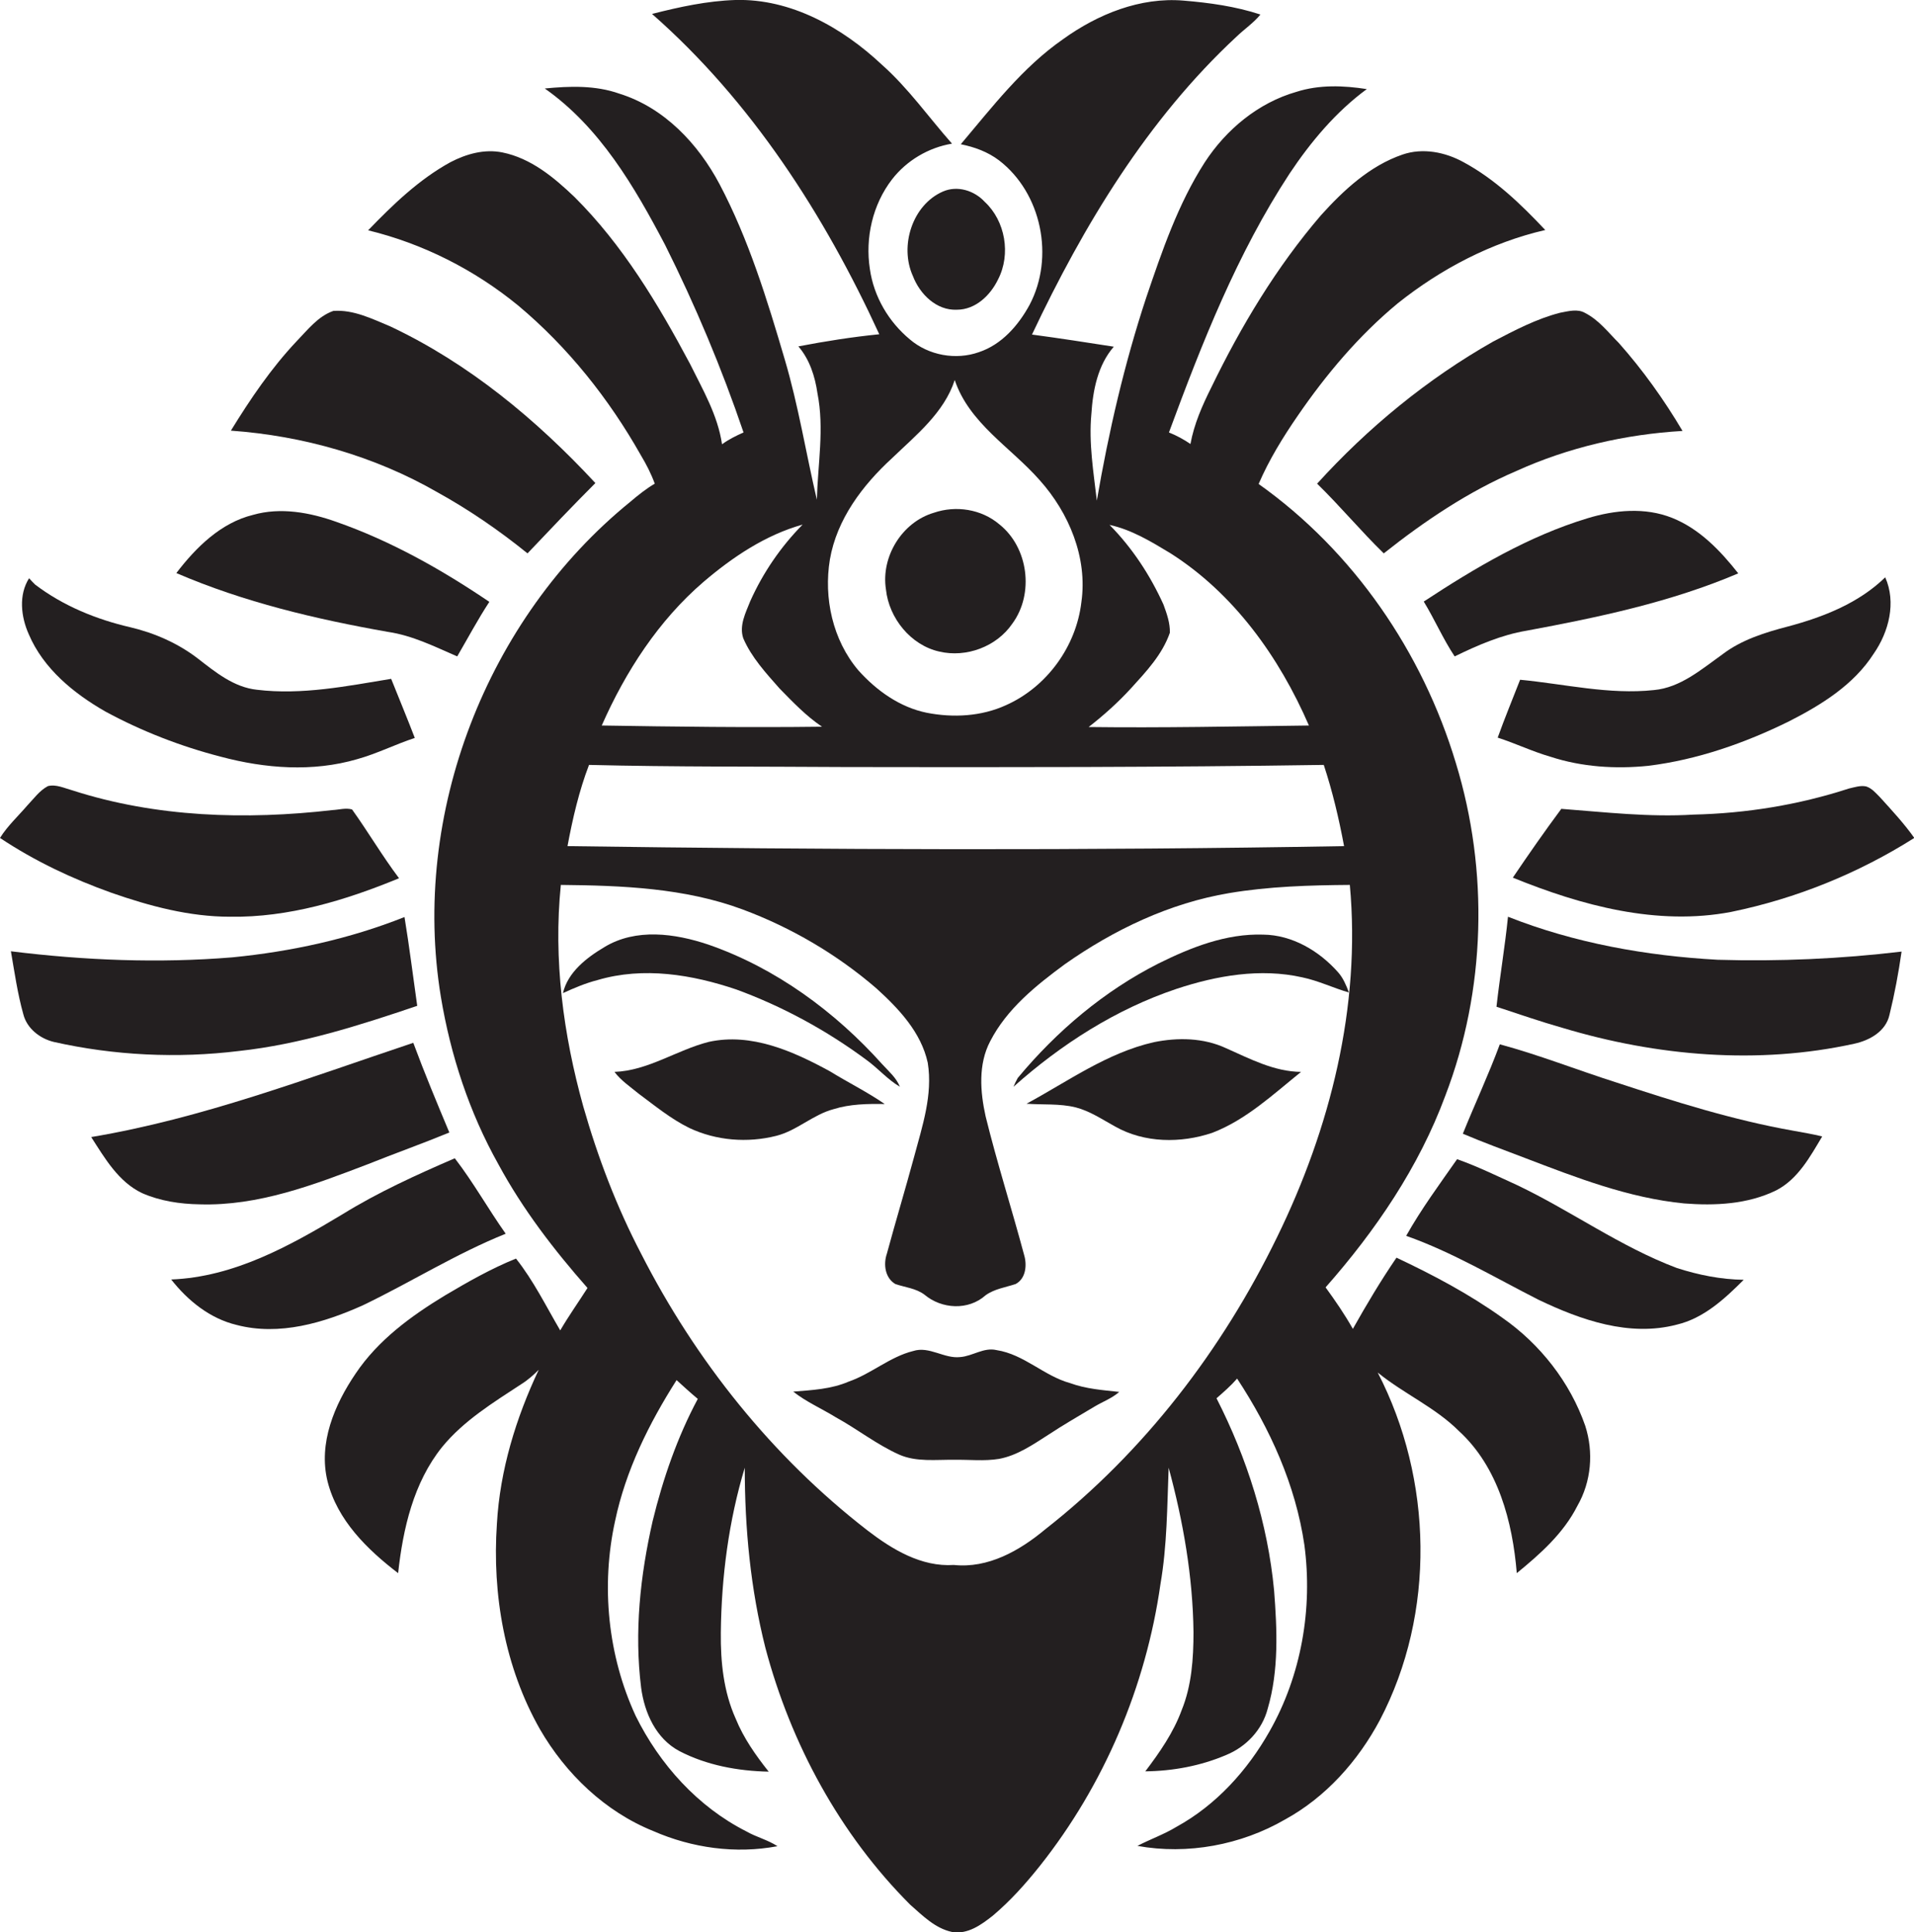 <?xml version="1.0" encoding="utf-8"?>
<!-- Generator: Adobe Illustrator 19.2.0, SVG Export Plug-In . SVG Version: 6.00 Build 0)  -->
<svg version="1.1" id="Layer_1" xmlns="http://www.w3.org/2000/svg" xmlns:xlink="http://www.w3.org/1999/xlink" x="0px" y="0px"
	 viewBox="0 0 631.7 637.6" enable-background="new 0 0 631.7 637.6" xml:space="preserve">
<g>
	<path fill="#231F20" d="M495.8,434.8c-10.9-7.8-22.8-14.1-34.9-19.8c-5.2,7.6-9.9,15.5-14.4,23.5c-2.7-4.8-5.8-9.3-9-13.7
		c16.5-18.7,30.8-39.7,39.5-63.2c13.4-34.9,14.4-74.2,3.5-109.8c-11-36.6-33.8-69.9-65.1-92.1c3.4-7.9,8-15.4,12.9-22.5
		c9.4-13.7,20.2-26.5,33-37.1C475.6,88.7,492.2,80,510,75.9c-8-8.5-16.6-16.8-27-22.4c-6-3.3-13.4-4.8-20.1-2.5
		c-10.8,3.7-19.4,11.7-26.9,20c-14.7,17.1-26.4,36.6-36.2,56.8c-3,6-5.7,12.1-6.9,18.7c-2.2-1.5-4.6-2.8-7.1-3.8
		c10.9-29.5,22.5-59,39.8-85.4c7-10.5,15.3-20.4,25.5-27.9c-7.7-1.2-15.7-1.5-23.2,0.9c-12.6,3.6-23.2,12.4-30.3,23.3
		c-8.8,13.7-14.1,29.3-19.3,44.6c-7.2,21.8-12.4,44.3-16.3,67c-1.1-9.5-2.7-19-1.8-28.6c0.5-7.8,2.1-16.1,7.4-22.2
		c-9-1.4-18-2.8-27-4c17-36,38.1-71,67.5-98.3c2.6-2.5,5.6-4.5,7.9-7.3c-8.2-2.7-16.9-3.9-25.4-4.6c-14.3-1.2-28.3,4.5-39.7,12.7
		c-13.4,9.3-23.4,22.4-33.8,34.7c4.5,0.9,8.9,2.5,12.6,5.3c14.1,10.8,18.4,32,10.1,47.7c-3.7,6.8-9.2,13.1-16.7,15.6
		c-7.6,2.7-16.6,1.1-22.8-4.2c-7-5.8-11.9-14.1-13.2-23.2c-1.6-10.3,0.9-21.3,7.3-29.6c4.8-6.2,12-10.5,19.8-11.8
		c-7.7-8.7-14.4-18.3-23.2-26.1c-13-12.2-30-21.8-48.3-21.3c-9.3,0.3-18.5,2.3-27.5,4.6c32.8,28.8,56.9,66.3,75,105.7
		c-9,0.9-17.8,2.3-26.7,4c3.7,4.3,5.5,9.9,6.3,15.5c2.3,11.6,0.1,23.4-0.2,35.1c-3.6-15.4-6.1-31.1-10.6-46.3
		c-5.8-19.7-11.9-39.6-21.5-57.8c-7.1-13.4-18.3-25.3-33.1-29.9c-7.9-2.8-16.4-2.5-24.6-1.7C198,42,209.4,61.6,219.5,80.8
		c10,20,18.7,40.7,25.9,61.9c-2.5,1.1-4.9,2.3-7.1,3.9c-1.4-9.6-6.4-18.1-10.6-26.6c-10.5-19.7-22.2-39.2-38.1-55
		c-6.8-6.5-14.4-12.8-23.8-14.7c-5.9-1.2-11.9,0.5-17.1,3.2c-10.4,5.7-19,14-27.2,22.5c18.1,4.4,35.1,13,49.5,24.8
		c16.4,13.7,30,30.8,40.5,49.4c1.8,3,3.4,6.1,4.6,9.4c-2.9,1.7-5.5,3.8-8.1,6c-47.4,38.5-72.4,103-62.5,163.3
		c3.2,19.3,9.4,38.2,19,55.3c8,14.8,18.3,28.2,29.4,40.8c-3,4.7-6.2,9.2-9,14c-4.7-8-8.8-16.4-14.6-23.7
		c-8.2,3.3-15.9,7.7-23.5,12.2c-11.2,6.8-22,14.7-29.4,25.7c-7,10.3-12.4,23-9.3,35.6c3.2,12.8,13.1,22.5,23.3,30.3
		c1.6-14.7,5.1-29.9,14.5-41.6c7.1-8.7,16.9-14.7,26.2-20.8c2.1-1.3,4-3,5.7-4.7c-7.5,15.9-12.8,33.1-13.8,50.8
		c-1.6,23.3,2.6,47.4,14.2,67.8c8.5,14.7,21.5,27.2,37.4,33.6c12.8,5.6,27.2,7.6,41,5c-3.2-2.1-7-3-10.3-4.9
		c-16-8.1-28.6-22.1-36.5-38.1c-9.2-19.9-11.5-42.9-6.8-64.3c3.5-16.7,11.2-32.2,20.3-46.5c2.3,2.1,4.6,4.2,7,6.2
		c-6.8,12.7-11.5,26.4-14.9,40.3c-4.1,18-6.1,36.6-3.8,55c1.1,8.3,4.9,16.8,12.6,20.9c9,4.7,19.4,6.6,29.5,6.8
		c-4.3-5.4-8.3-11.1-10.9-17.5c-4-8.9-5-18.7-4.9-28.4c0.2-18.4,2.6-36.8,7.9-54.4c0,20,1.9,40,6.8,59.4
		c8.4,31.7,24.6,61.6,47.8,84.8c4.1,3.6,8.2,7.8,13.8,9c5.2,0.9,9.7-2.4,13.5-5.4c5.8-4.9,10.8-10.5,15.5-16.4
		c21.2-26.7,35-59.2,39.8-93c2.2-12.7,2.2-25.6,2.7-38.4c4.8,17.7,8,36,8.2,54.3c0,8.7-0.6,17.6-3.9,25.7c-2.7,7.4-7.3,14-12,20.2
		c9.1-0.1,18.3-1.8,26.7-5.4c6.6-2.7,11.9-8.3,13.7-15.3c3.7-12.6,3.1-26.1,2.1-39c-2.1-22.1-8.9-43.6-19-63.4
		c2.4-2.1,4.7-4.1,6.8-6.5c10.9,16.6,19.3,35.1,22.2,54.9c2.8,21-1,43-11.5,61.5c-7.3,12.9-17.6,24.3-30.7,31.5
		c-4.1,2.5-8.7,4.1-12.9,6.3c16.5,3,34.2-0.3,48.7-8.7c13.5-7.4,24.1-19.3,31.3-32.8c18.5-35.3,17.5-79.5-0.7-114.7
		c8.6,7,19,11.5,26.8,19.3c13,11.9,17.7,30,19.1,46.9c7.7-6.3,15.4-13.1,20-22.2c4.6-8,5.4-17.7,2.6-26.4
		C518.2,456.1,508.3,443.5,495.8,434.8z M373.3,227.1c5-5.5,10.3-11.1,12.8-18.3c0.1-3.2-1-6.3-2.1-9.3
		c-4.4-9.7-10.3-18.7-17.8-26.3c7.3,1.6,13.7,5.5,20,9.3c21,13.3,36,34.3,45.8,56.9c-24.2,0.3-48.5,0.8-72.7,0.5
		C364.3,236,369,231.8,373.3,227.1z M273.9,184.6c2.3-13.3,10.8-24.5,20.5-33.4c7.9-7.6,17.2-15,20.7-25.8c4.8,14.3,18.5,22.2,28,33
		c9.7,10.8,15.9,25.6,13.8,40.3c-1.7,14.6-11.4,28-24.9,34c-8.1,3.7-17.4,4.2-26.1,2.5c-8.9-1.8-16.6-7.3-22.6-14
		C274.8,211.2,271.8,197.3,273.9,184.6z M232.2,192c9.6-8.2,20.5-15.5,32.7-18.9c-7.2,7.3-13.1,15.9-17.3,25.3
		c-1.5,3.8-3.7,8-2.3,12.2c2.7,6.3,7.5,11.5,12,16.6c4.4,4.5,8.8,9.1,14,12.6c-24.2,0.3-48.4,0-72.7-0.4
		C206.5,221.5,217.4,204.7,232.2,192z M194.4,252.4c28.2,0.7,56.4,0.5,84.5,0.7c52.7,0.1,105.4,0.1,158-0.7c2.9,8.8,5,17.7,6.7,26.8
		c-85.4,1.5-170.9,1.2-256.3,0C189,270.1,191.1,261,194.4,252.4z M421.5,408.2c-18.1,37.2-43.9,70.9-76.6,96.5
		c-8.4,7-18.8,12.9-30.1,11.7c-10.7,0.7-20.3-5.1-28.5-11.4c-31.4-24.3-56.7-56-74.7-91.3c-8.1-15.5-14.3-31.8-19.1-48.6
		c-6.6-23.7-9.9-48.5-7.4-73.1c20.2,0.2,40.9,1,60,8.1c16.1,6,31.1,14.8,44.1,26c7.4,6.7,14.8,14.5,17,24.6
		c1.7,10.6-1.8,20.9-4.5,31c-2.9,10.7-6.1,21.3-9,32c-1.2,3.5-0.6,8,2.8,10c3.2,1.1,6.8,1.4,9.6,3.5c5.7,4.8,14.5,5.3,20.2,0.2
		c2.9-2.1,6.6-2.6,9.9-3.7c3.4-1.8,3.8-6.3,2.8-9.6c-4.1-15.3-8.9-30.3-12.7-45.7c-1.8-8.1-2.5-17.2,1.5-24.8
		c5.5-10.7,15.1-18.4,24.6-25.4c16.2-11.4,34.6-20.2,54.3-23.5c13.1-2.2,26.5-2.6,39.8-2.7C449.2,332.2,439,372.4,421.5,408.2z"/>
	<path fill="#231F20" d="M301.3,91.1c2.3,6,7.8,11.4,14.5,11.1c6.2,0,11.1-4.8,13.6-10c4.3-8.3,2.4-19.3-4.4-25.6
		c-3.4-3.7-9-5.5-13.8-3.4C301.1,67.6,296.8,81.2,301.3,91.1z"/>
	<path fill="#231F20" d="M174.1,182.6c7.4-7.8,14.8-15.6,22.4-23.2c-19.4-20.9-41.8-39.5-67.7-51.7c-6-2.5-12.2-5.6-18.8-5.1
		c-5.1,1.8-8.5,6.3-12.1,10c-8.4,8.9-15.3,19.1-21.7,29.5c23.8,1.7,47.4,8.4,68.1,20.3C154.8,168.2,164.7,175,174.1,182.6z"/>
	<path fill="#231F20" d="M434.7,159.6c7.6,7.4,14.4,15.6,22,23c13.5-10.7,27.9-20.4,43.8-27.2c17.2-7.8,36-12.1,54.8-13.2
		c-6.1-10.3-13.1-20.1-21-29c-3.5-3.5-6.6-7.6-11.1-9.9c-2.5-1.5-5.6-0.6-8.3-0.1c-7.8,2-15,5.8-22.1,9.5
		C471.1,125,451.5,141.1,434.7,159.6z"/>
	<path fill="#231F20" d="M150.9,216.6c3.5-6,6.8-12.2,10.6-18c-15.8-10.7-32.5-20.1-50.5-26.4c-8.7-3.1-18.4-4.9-27.5-2.3
		c-10.6,2.6-18.8,10.7-25.3,19.2c22.3,9.6,46,15.2,69.8,19.4C136.2,209.7,143.5,213.4,150.9,216.6z"/>
	<path fill="#231F20" d="M310,215c8.9,2.1,18.9-1.6,24.1-9.2c7.3-9.9,5.3-25.2-4.3-32.8c-5.9-5-14.3-6.3-21.6-3.8
		c-10.5,3.1-17.5,14.5-15.8,25.3C293.4,204,300.6,212.9,310,215z"/>
	<path fill="#231F20" d="M524,171c-19.5,5.9-37.2,16.4-54.1,27.5c3.6,5.9,6.4,12.4,10.2,18.1c7.6-3.7,15.4-7.1,23.8-8.5
		c23.7-4.4,47.5-9.4,69.8-18.9c-5.9-7.5-12.8-14.7-21.8-18.3C542.9,167.3,532.9,168.3,524,171z"/>
	<path fill="#231F20" d="M34.8,234.8c12,6.5,24.9,11.5,38.1,14.9c14.6,3.9,30.3,5.1,45,0.8c6.5-1.8,12.6-4.9,19-7
		c-2.5-6.5-5.2-13-7.8-19.5c-14.6,2.4-29.5,5.4-44.3,3.6c-7.6-0.8-13.7-5.8-19.5-10.3c-6.5-5-14.2-8.4-22.2-10.3
		c-11.3-2.6-22.3-7.1-31.5-14.1c-0.7-0.7-1.4-1.4-2-2.1c-3.5,5.5-2.7,12.7-0.1,18.5C14.3,220.6,24.3,228.8,34.8,234.8z"/>
	<path fill="#231F20" d="M545.9,227.7c-14.8,1.6-29.5-2-44.2-3.4c-2.5,6.4-5.1,12.7-7.4,19.1c5.9,1.9,11.5,4.6,17.4,6.3
		c10.4,3.4,21.5,4.1,32.3,3c16.2-2,31.9-7.5,46.5-14.7c10.6-5.4,21.3-12,27.9-22.3c5-7.2,7.5-16.9,3.8-25.2
		c-8.7,8.5-20.4,13.1-32,16.2c-7.7,2-15.4,4.4-21.7,9.2C561.5,220.9,554.6,226.9,545.9,227.7z"/>
	<path fill="#231F20" d="M75.9,302.5c19.3,0.3,38.1-5.4,55.8-12.7c-5.5-7.3-10.2-15.3-15.5-22.7c-2.1-0.6-4.3,0.1-6.4,0.2
		c-28.7,3.3-58.3,2.4-85.9-6.5c-2.6-0.7-5.4-2.1-8.1-1.4c-2.8,1.5-4.6,4.1-6.8,6.4c-3,3.5-6.5,6.7-9,10.7
		c11.4,7.6,23.9,13.5,36.8,18.1C49.4,299,62.5,302.5,75.9,302.5z"/>
	<path fill="#231F20" d="M615.9,259.5c-1.9-0.4-3.9,0.3-5.7,0.7c-16.6,5.4-33.9,8.2-51.3,8.6c-14.6,0.9-29.1-0.8-43.6-1.9
		c-5.5,7.4-10.8,15-16,22.7c22.6,9.2,47.6,16,72.1,11.3c21.4-4.4,41.9-12.7,60.4-24.4c-3.4-4.8-7.4-9.1-11.3-13.4
		C619.1,261.7,617.8,260.1,615.9,259.5z"/>
	<path fill="#231F20" d="M78.9,346.8c20.2-2.2,39.6-8.4,58.8-14.9c-1.4-9.8-2.6-19.6-4.2-29.3c-18.1,7.2-37.4,11.4-56.8,13.3
		c-24.3,2-48.9,1-73.1-2c1.2,7,2.2,14,4.1,20.8c1.2,4.7,5.5,8,10,9.1C37.7,348.3,58.5,349.3,78.9,346.8z"/>
	<path fill="#231F20" d="M566.9,316.7c-23.6-1.3-47.2-5.5-69.2-14.2c-1,9.9-2.7,19.8-3.8,29.7c7.3,2.4,14.5,4.9,21.9,7
		c31,9.3,64.4,12.2,96.2,5.2c5.1-1.1,10.4-4.1,11.6-9.5c1.7-6.9,3-13.9,4-20.9C607.5,316.4,587.2,317.3,566.9,316.7z"/>
	<path fill="#231F20" d="M243,326.5c15.3,5.6,29.8,13.5,42.9,23.2c3.9,2.8,7,6.5,11.1,8.9c-1.2-3-3.7-5.1-5.8-7.4
		c-15.6-17.4-35.2-31.8-57.4-39.5c-11-3.7-23.9-5.5-34.3,0.8c-5.9,3.5-12.1,8.3-13.7,15.2c3.7-1.7,7.5-3.3,11.4-4.3
		C212.4,318.9,228.5,321.6,243,326.5z"/>
	<path fill="#231F20" d="M416.9,308.4c-12.2-0.4-23.8,4.2-34.5,9.5c-18,9.1-33.6,22.3-46.5,37.8c-0.5,0.9-1,1.9-1.4,2.9
		c15.7-14,33.8-25.6,53.8-32.3c13.3-4.4,27.7-6.9,41.5-3.8c5.3,1.1,10.2,3.5,15.4,5c-0.9-2.4-1.9-4.8-3.6-6.7
		C435.4,313.8,426.5,308.5,416.9,308.4z"/>
	<path fill="#231F20" d="M292,364.3c-5.8-4-12.1-7.1-18.1-10.8c-12.1-6.6-25.9-12.8-40-9.7c-10.6,2.7-20,9.5-31.1,9.9
		c2.2,2.9,5.2,4.9,8,7.2c5.4,4,10.6,8.3,16.7,11.3c8.9,4.2,19.2,5,28.7,2.6c6.8-1.7,12.1-7,18.9-8.8
		C280.5,364.3,286.3,364.2,292,364.3z"/>
	<path fill="#231F20" d="M380.8,343.9c-15.4,3.5-28.3,12.9-42,20.3c5.4,0.4,10.9-0.1,16.2,1.2c4.7,1.2,8.8,4,13,6.3
		c9.7,5.5,21.7,5.6,32.1,2.1c11.2-4.3,20.1-12.7,29.3-20.1c-8.9-0.1-16.8-4.3-24.7-7.8C397.2,342.4,388.7,342.3,380.8,343.9z"/>
	<path fill="#231F20" d="M121.3,384.2c9-3.6,18-6.8,27-10.5c-4.1-9.8-8.2-19.6-11.9-29.6c-35,11.7-69.8,25-106.3,31.1
		c4.5,7,9,14.8,16.8,18.5c5.9,2.6,12.5,3.6,19,3.7C85.2,398,103.5,391,121.3,384.2z"/>
	<path fill="#231F20" d="M533.5,357.2c-12.9-4.1-25.5-9.1-38.5-12.6c-3.7,10-8.2,19.6-12.2,29.5c6.8,2.9,13.7,5.4,20.5,8
		c17,6.5,34.2,13.2,52.5,15c10.2,0.8,21,0.3,30.4-4.3c7.2-3.7,11.2-11.1,15.2-17.8c-3.2-0.8-6.4-1.3-9.6-1.9
		C572,369.6,552.7,363.5,533.5,357.2z"/>
	<path fill="#231F20" d="M166.9,407.1c-5.8-8.2-10.7-17-16.8-24.9c-12.7,5.5-25.3,11.2-37.1,18.5c-17.3,10.4-35.8,20.7-56.5,21.5
		c5.5,7,12.8,12.9,21.6,15c14.1,3.7,28.8-0.7,41.7-6.5C135.6,423.1,150.5,413.7,166.9,407.1z"/>
	<path fill="#231F20" d="M500.8,391.1c-6.6-3-13.1-6.2-19.9-8.6c-5.8,8.3-11.8,16.4-16.8,25.3c15.3,5.4,29.3,13.8,43.7,21.1
		c14,6.7,30,12.3,45.6,8.2c8.9-2.1,15.8-8.5,22.1-14.8c-7.5-0.1-15-1.6-22.1-3.9C534.8,411.4,518.6,399.6,500.8,391.1z"/>
	<path fill="#231F20" d="M328.9,445.5c-4.2-1-7.9,2-12,2.3c-5.3,0.6-10.2-3.7-15.5-2c-7.7,1.9-13.8,7.5-21.3,10.1
		c-5.8,2.5-12.1,2.8-18.3,3.3c4.3,3.4,9.4,5.6,14.1,8.5c7.1,3.9,13.5,9,20.9,12.3c5.7,2.5,12.1,1.6,18.1,1.7
		c4.9-0.1,9.9,0.5,14.8-0.3c6-1.1,11.2-4.7,16.2-7.9c5-3.3,10.2-6.3,15.4-9.4c2.7-1.6,5.7-2.7,8.1-4.8c-5.5-0.6-11-1-16.2-2.9
		C344.5,454,338,446.9,328.9,445.5z"/>
</g>
</svg>
